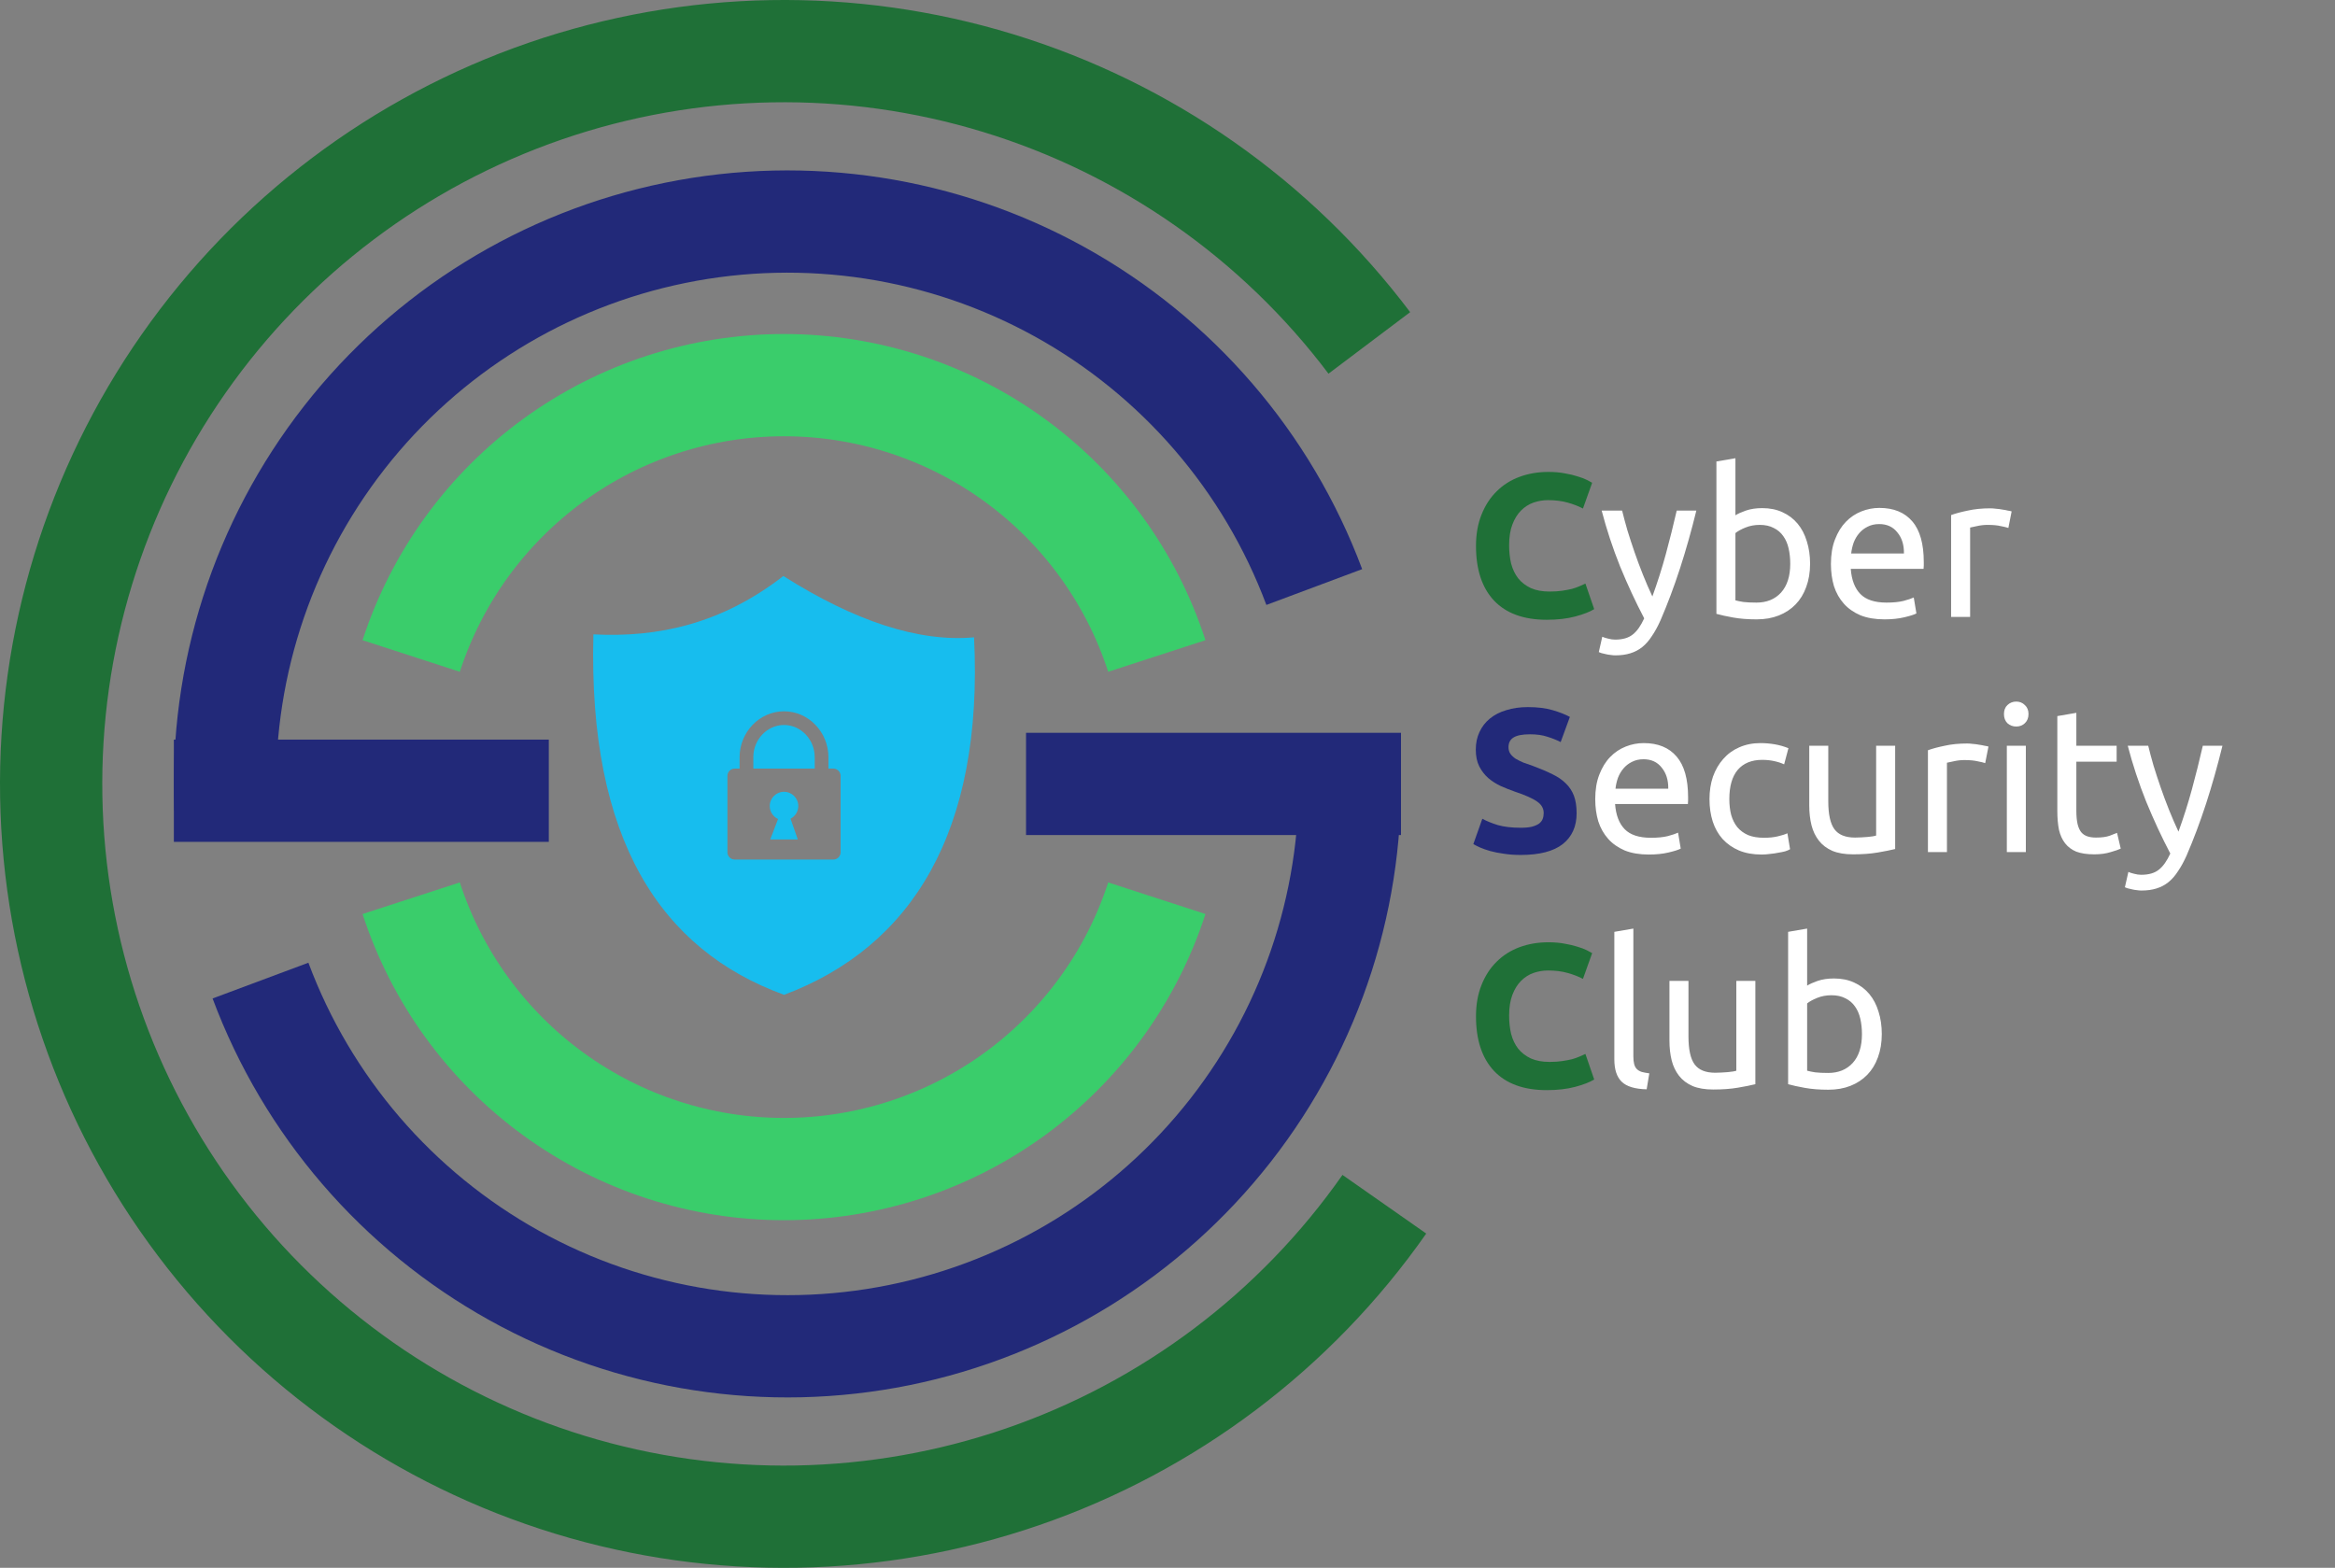 <svg width="685" height="460" viewBox="0 0 685 460" fill="none" xmlns="http://www.w3.org/2000/svg">
<rect x="0" y="0" width="685" height="460" fill="#808080" stroke="none"/>
<path d="M453.76 181.84C447 181.84 441.84 179.96 438.28 176.2C434.76 172.44 433 167.1 433 160.18C433 156.74 433.54 153.68 434.62 151C435.7 148.28 437.18 146 439.06 144.16C440.94 142.28 443.18 140.86 445.78 139.9C448.38 138.94 451.2 138.46 454.24 138.46C456 138.46 457.6 138.6 459.04 138.88C460.48 139.12 461.74 139.42 462.82 139.78C463.9 140.1 464.8 140.44 465.52 140.8C466.24 141.16 466.76 141.44 467.08 141.64L464.38 149.2C463.1 148.52 461.6 147.94 459.88 147.46C458.2 146.98 456.28 146.74 454.12 146.74C452.68 146.74 451.26 146.98 449.86 147.46C448.5 147.94 447.28 148.72 446.2 149.8C445.16 150.84 444.32 152.2 443.68 153.88C443.04 155.56 442.72 157.6 442.72 160C442.72 161.92 442.92 163.72 443.32 165.4C443.76 167.04 444.44 168.46 445.36 169.66C446.32 170.86 447.56 171.82 449.08 172.54C450.6 173.22 452.44 173.56 454.6 173.56C455.96 173.56 457.18 173.48 458.26 173.32C459.34 173.16 460.3 172.98 461.14 172.78C461.98 172.54 462.72 172.28 463.36 172C464 171.72 464.58 171.46 465.1 171.22L467.68 178.72C466.36 179.52 464.5 180.24 462.1 180.88C459.7 181.52 456.92 181.84 453.76 181.84ZM453.76 319.84C447 319.84 441.84 317.96 438.28 314.2C434.76 310.44 433 305.1 433 298.18C433 294.74 433.54 291.68 434.62 289C435.7 286.28 437.18 284 439.06 282.16C440.94 280.28 443.18 278.86 445.78 277.9C448.38 276.94 451.2 276.46 454.24 276.46C456 276.46 457.6 276.6 459.04 276.88C460.48 277.12 461.74 277.42 462.82 277.78C463.9 278.1 464.8 278.44 465.52 278.8C466.24 279.16 466.76 279.44 467.08 279.64L464.38 287.2C463.1 286.52 461.6 285.94 459.88 285.46C458.2 284.98 456.28 284.74 454.12 284.74C452.68 284.74 451.26 284.98 449.86 285.46C448.5 285.94 447.28 286.72 446.2 287.8C445.16 288.84 444.32 290.2 443.68 291.88C443.04 293.56 442.72 295.6 442.72 298C442.72 299.92 442.92 301.72 443.32 303.4C443.76 305.04 444.44 306.46 445.36 307.66C446.32 308.86 447.56 309.82 449.08 310.54C450.6 311.22 452.44 311.56 454.6 311.56C455.96 311.56 457.18 311.48 458.26 311.32C459.34 311.16 460.3 310.98 461.14 310.78C461.98 310.54 462.72 310.28 463.36 310C464 309.72 464.58 309.46 465.1 309.22L467.68 316.72C466.36 317.52 464.5 318.24 462.1 318.88C459.7 319.52 456.92 319.84 453.76 319.84Z" fill="#1F7037"/>
<path d="M470.046 186.82C470.486 187.02 471.046 187.2 471.726 187.36C472.446 187.56 473.146 187.66 473.826 187.66C476.026 187.66 477.746 187.16 478.986 186.16C480.226 185.2 481.346 183.62 482.346 181.42C479.826 176.62 477.466 171.54 475.266 166.18C473.106 160.78 471.306 155.32 469.866 149.8H475.866C476.306 151.6 476.826 153.54 477.426 155.62C478.066 157.7 478.766 159.84 479.526 162.04C480.286 164.24 481.106 166.44 481.986 168.64C482.866 170.84 483.786 172.96 484.746 175C486.266 170.8 487.586 166.64 488.706 162.52C489.826 158.4 490.886 154.16 491.886 149.8H497.646C496.206 155.68 494.606 161.34 492.846 166.78C491.086 172.18 489.186 177.24 487.146 181.96C486.346 183.76 485.506 185.3 484.626 186.58C483.786 187.9 482.846 188.98 481.806 189.82C480.766 190.66 479.586 191.28 478.266 191.68C476.986 192.08 475.526 192.28 473.886 192.28C473.446 192.28 472.986 192.24 472.506 192.16C472.026 192.12 471.546 192.04 471.066 191.92C470.626 191.84 470.206 191.74 469.806 191.62C469.446 191.5 469.186 191.4 469.026 191.32L470.046 186.82ZM509.11 151.18C509.79 150.74 510.81 150.28 512.17 149.8C513.57 149.32 515.17 149.08 516.97 149.08C519.21 149.08 521.19 149.48 522.91 150.28C524.67 151.08 526.15 152.2 527.35 153.64C528.55 155.08 529.45 156.8 530.05 158.8C530.69 160.8 531.01 163 531.01 165.4C531.01 167.92 530.63 170.2 529.87 172.24C529.15 174.24 528.11 175.94 526.75 177.34C525.39 178.74 523.75 179.82 521.83 180.58C519.91 181.34 517.75 181.72 515.35 181.72C512.75 181.72 510.45 181.54 508.45 181.18C506.45 180.82 504.81 180.46 503.53 180.1V135.4L509.11 134.44V151.18ZM509.11 176.14C509.67 176.3 510.45 176.46 511.45 176.62C512.49 176.74 513.77 176.8 515.29 176.8C518.29 176.8 520.69 175.82 522.49 173.86C524.29 171.86 525.19 169.04 525.19 165.4C525.19 163.8 525.03 162.3 524.71 160.9C524.39 159.5 523.87 158.3 523.15 157.3C522.43 156.26 521.49 155.46 520.33 154.9C519.21 154.3 517.85 154 516.25 154C514.73 154 513.33 154.26 512.05 154.78C510.77 155.3 509.79 155.84 509.11 156.4V176.14ZM537.123 165.46C537.123 162.7 537.523 160.3 538.323 158.26C539.123 156.18 540.183 154.46 541.503 153.1C542.823 151.74 544.343 150.72 546.063 150.04C547.783 149.36 549.543 149.02 551.343 149.02C555.543 149.02 558.763 150.34 561.003 152.98C563.243 155.58 564.362 159.56 564.362 164.92C564.362 165.16 564.362 165.48 564.362 165.88C564.362 166.24 564.342 166.58 564.303 166.9H542.943C543.183 170.14 544.123 172.6 545.763 174.28C547.403 175.96 549.963 176.8 553.443 176.8C555.403 176.8 557.043 176.64 558.363 176.32C559.723 175.96 560.743 175.62 561.423 175.3L562.203 179.98C561.523 180.34 560.323 180.72 558.603 181.12C556.923 181.52 555.003 181.72 552.843 181.72C550.123 181.72 547.763 181.32 545.763 180.52C543.803 179.68 542.183 178.54 540.903 177.1C539.623 175.66 538.663 173.96 538.022 172C537.423 170 537.123 167.82 537.123 165.46ZM558.543 162.4C558.583 159.88 557.943 157.82 556.623 156.22C555.343 154.58 553.563 153.76 551.283 153.76C550.003 153.76 548.863 154.02 547.863 154.54C546.903 155.02 546.083 155.66 545.403 156.46C544.723 157.26 544.183 158.18 543.783 159.22C543.423 160.26 543.183 161.32 543.063 162.4H558.543ZM583.898 149.14C584.378 149.14 584.918 149.18 585.518 149.26C586.158 149.3 586.778 149.38 587.378 149.5C587.978 149.58 588.518 149.68 588.998 149.8C589.518 149.88 589.898 149.96 590.138 150.04L589.178 154.9C588.738 154.74 587.998 154.56 586.958 154.36C585.958 154.12 584.658 154 583.058 154C582.018 154 580.978 154.12 579.938 154.36C578.938 154.56 578.278 154.7 577.958 154.78V181H572.378V151.12C573.698 150.64 575.338 150.2 577.298 149.8C579.258 149.36 581.458 149.14 583.898 149.14ZM467.982 234.46C467.982 231.7 468.382 229.3 469.182 227.26C469.982 225.18 471.042 223.46 472.362 222.1C473.682 220.74 475.202 219.72 476.922 219.04C478.642 218.36 480.402 218.02 482.202 218.02C486.402 218.02 489.622 219.34 491.862 221.98C494.102 224.58 495.222 228.56 495.222 233.92C495.222 234.16 495.222 234.48 495.222 234.88C495.222 235.24 495.202 235.58 495.162 235.9H473.802C474.042 239.14 474.982 241.6 476.622 243.28C478.262 244.96 480.822 245.8 484.302 245.8C486.262 245.8 487.902 245.64 489.222 245.32C490.582 244.96 491.602 244.62 492.282 244.3L493.062 248.98C492.382 249.34 491.182 249.72 489.462 250.12C487.782 250.52 485.862 250.72 483.702 250.72C480.982 250.72 478.622 250.32 476.622 249.52C474.662 248.68 473.042 247.54 471.762 246.1C470.482 244.66 469.522 242.96 468.882 241C468.282 239 467.982 236.82 467.982 234.46ZM489.402 231.4C489.442 228.88 488.802 226.82 487.482 225.22C486.202 223.58 484.422 222.76 482.142 222.76C480.862 222.76 479.722 223.02 478.722 223.54C477.762 224.02 476.942 224.66 476.262 225.46C475.582 226.26 475.042 227.18 474.642 228.22C474.282 229.26 474.042 230.32 473.922 231.4H489.402ZM516.798 250.72C514.278 250.72 512.058 250.32 510.138 249.52C508.258 248.72 506.658 247.6 505.338 246.16C504.058 244.72 503.098 243.02 502.458 241.06C501.818 239.06 501.498 236.86 501.498 234.46C501.498 232.06 501.838 229.86 502.518 227.86C503.238 225.86 504.238 224.14 505.518 222.7C506.798 221.22 508.358 220.08 510.198 219.28C512.078 218.44 514.158 218.02 516.438 218.02C517.838 218.02 519.238 218.14 520.638 218.38C522.038 218.62 523.378 219 524.658 219.52L523.398 224.26C522.558 223.86 521.578 223.54 520.458 223.3C519.378 223.06 518.218 222.94 516.978 222.94C513.858 222.94 511.458 223.92 509.778 225.88C508.138 227.84 507.318 230.7 507.318 234.46C507.318 236.14 507.498 237.68 507.858 239.08C508.258 240.48 508.858 241.68 509.658 242.68C510.498 243.68 511.558 244.46 512.838 245.02C514.118 245.54 515.678 245.8 517.518 245.8C518.998 245.8 520.338 245.66 521.538 245.38C522.738 245.1 523.678 244.8 524.358 244.48L525.138 249.16C524.818 249.36 524.358 249.56 523.758 249.76C523.158 249.92 522.478 250.06 521.718 250.18C520.958 250.34 520.138 250.46 519.258 250.54C518.418 250.66 517.598 250.72 516.798 250.72ZM555.968 249.1C554.688 249.42 552.988 249.76 550.868 250.12C548.788 250.48 546.368 250.66 543.608 250.66C541.208 250.66 539.188 250.32 537.548 249.64C535.908 248.92 534.588 247.92 533.588 246.64C532.588 245.36 531.868 243.86 531.428 242.14C530.988 240.38 530.768 238.44 530.768 236.32V218.8H536.348V235.12C536.348 238.92 536.948 241.64 538.148 243.28C539.348 244.92 541.368 245.74 544.208 245.74C544.808 245.74 545.428 245.72 546.068 245.68C546.708 245.64 547.308 245.6 547.868 245.56C548.428 245.48 548.928 245.42 549.368 245.38C549.848 245.3 550.188 245.22 550.388 245.14V218.8H555.968V249.1ZM577.101 218.14C577.581 218.14 578.121 218.18 578.721 218.26C579.361 218.3 579.981 218.38 580.581 218.5C581.181 218.58 581.721 218.68 582.201 218.8C582.721 218.88 583.101 218.96 583.341 219.04L582.381 223.9C581.941 223.74 581.201 223.56 580.161 223.36C579.161 223.12 577.861 223 576.261 223C575.221 223 574.181 223.12 573.141 223.36C572.141 223.56 571.481 223.7 571.161 223.78V250H565.581V220.12C566.901 219.64 568.541 219.2 570.501 218.8C572.461 218.36 574.661 218.14 577.101 218.14ZM594.306 250H588.726V218.8H594.306V250ZM591.486 213.16C590.486 213.16 589.626 212.84 588.906 212.2C588.226 211.52 587.886 210.62 587.886 209.5C587.886 208.38 588.226 207.5 588.906 206.86C589.626 206.18 590.486 205.84 591.486 205.84C592.486 205.84 593.326 206.18 594.006 206.86C594.726 207.5 595.086 208.38 595.086 209.5C595.086 210.62 594.726 211.52 594.006 212.2C593.326 212.84 592.486 213.16 591.486 213.16ZM609.122 218.8H620.942V223.48H609.122V237.88C609.122 239.44 609.242 240.74 609.482 241.78C609.722 242.78 610.082 243.58 610.562 244.18C611.042 244.74 611.642 245.14 612.362 245.38C613.082 245.62 613.922 245.74 614.882 245.74C616.562 245.74 617.902 245.56 618.902 245.2C619.942 244.8 620.662 244.52 621.062 244.36L622.142 248.98C621.582 249.26 620.602 249.6 619.202 250C617.802 250.44 616.202 250.66 614.402 250.66C612.282 250.66 610.522 250.4 609.122 249.88C607.762 249.32 606.662 248.5 605.822 247.42C604.982 246.34 604.382 245.02 604.022 243.46C603.702 241.86 603.542 240.02 603.542 237.94V210.1L609.122 209.14V218.8ZM624.382 255.82C624.822 256.02 625.382 256.2 626.062 256.36C626.782 256.56 627.482 256.66 628.162 256.66C630.362 256.66 632.082 256.16 633.322 255.16C634.562 254.2 635.682 252.62 636.682 250.42C634.162 245.62 631.802 240.54 629.602 235.18C627.442 229.78 625.642 224.32 624.202 218.8H630.202C630.642 220.6 631.162 222.54 631.762 224.62C632.402 226.7 633.102 228.84 633.862 231.04C634.622 233.24 635.442 235.44 636.322 237.64C637.202 239.84 638.122 241.96 639.082 244C640.602 239.8 641.922 235.64 643.042 231.52C644.162 227.4 645.222 223.16 646.222 218.8H651.982C650.542 224.68 648.942 230.34 647.182 235.78C645.422 241.18 643.522 246.24 641.482 250.96C640.682 252.76 639.842 254.3 638.962 255.58C638.122 256.9 637.182 257.98 636.142 258.82C635.102 259.66 633.922 260.28 632.602 260.68C631.322 261.08 629.862 261.28 628.222 261.28C627.782 261.28 627.322 261.24 626.842 261.16C626.362 261.12 625.882 261.04 625.402 260.92C624.962 260.84 624.542 260.74 624.142 260.62C623.782 260.5 623.522 260.4 623.362 260.32L624.382 255.82ZM483.066 319.6C479.626 319.52 477.186 318.78 475.746 317.38C474.306 315.98 473.586 313.8 473.586 310.84V273.4L479.166 272.44V309.94C479.166 310.86 479.246 311.62 479.406 312.22C479.566 312.82 479.826 313.3 480.186 313.66C480.546 314.02 481.026 314.3 481.626 314.5C482.226 314.66 482.966 314.8 483.846 314.92L483.066 319.6ZM514.953 318.1C513.673 318.42 511.973 318.76 509.853 319.12C507.773 319.48 505.353 319.66 502.593 319.66C500.193 319.66 498.173 319.32 496.533 318.64C494.893 317.92 493.573 316.92 492.573 315.64C491.573 314.36 490.853 312.86 490.413 311.14C489.973 309.38 489.753 307.44 489.753 305.32V287.8H495.333V304.12C495.333 307.92 495.933 310.64 497.133 312.28C498.333 313.92 500.353 314.74 503.193 314.74C503.793 314.74 504.413 314.72 505.053 314.68C505.693 314.64 506.293 314.6 506.853 314.56C507.413 314.48 507.913 314.42 508.353 314.38C508.833 314.3 509.173 314.22 509.373 314.14V287.8H514.953V318.1ZM530.146 289.18C530.826 288.74 531.846 288.28 533.206 287.8C534.606 287.32 536.206 287.08 538.006 287.08C540.246 287.08 542.226 287.48 543.946 288.28C545.706 289.08 547.186 290.2 548.386 291.64C549.586 293.08 550.486 294.8 551.086 296.8C551.726 298.8 552.046 301 552.046 303.4C552.046 305.92 551.666 308.2 550.906 310.24C550.186 312.24 549.146 313.94 547.786 315.34C546.426 316.74 544.786 317.82 542.866 318.58C540.946 319.34 538.786 319.72 536.386 319.72C533.786 319.72 531.486 319.54 529.486 319.18C527.486 318.82 525.846 318.46 524.566 318.1V273.4L530.146 272.44V289.18ZM530.146 314.14C530.706 314.3 531.486 314.46 532.486 314.62C533.526 314.74 534.806 314.8 536.326 314.8C539.326 314.8 541.726 313.82 543.526 311.86C545.326 309.86 546.226 307.04 546.226 303.4C546.226 301.8 546.066 300.3 545.746 298.9C545.426 297.5 544.906 296.3 544.186 295.3C543.466 294.26 542.526 293.46 541.366 292.9C540.246 292.3 538.886 292 537.286 292C535.766 292 534.366 292.26 533.086 292.78C531.806 293.3 530.826 293.84 530.146 294.4V314.14Z" fill="white"/>
<path d="M446.14 242.86C447.46 242.86 448.54 242.76 449.38 242.56C450.26 242.32 450.96 242.02 451.48 241.66C452 241.26 452.36 240.8 452.56 240.28C452.76 239.76 452.86 239.18 452.86 238.54C452.86 237.18 452.22 236.06 450.94 235.18C449.66 234.26 447.46 233.28 444.34 232.24C442.98 231.76 441.62 231.22 440.26 230.62C438.9 229.98 437.68 229.2 436.6 228.28C435.52 227.32 434.64 226.18 433.96 224.86C433.28 223.5 432.94 221.86 432.94 219.94C432.94 218.02 433.3 216.3 434.02 214.78C434.74 213.22 435.76 211.9 437.08 210.82C438.4 209.74 440 208.92 441.88 208.36C443.76 207.76 445.88 207.46 448.24 207.46C451.04 207.46 453.46 207.76 455.5 208.36C457.54 208.96 459.22 209.62 460.54 210.34L457.84 217.72C456.68 217.12 455.38 216.6 453.94 216.16C452.54 215.68 450.84 215.44 448.84 215.44C446.6 215.44 444.98 215.76 443.98 216.4C443.02 217 442.54 217.94 442.54 219.22C442.54 219.98 442.72 220.62 443.08 221.14C443.44 221.66 443.94 222.14 444.58 222.58C445.26 222.98 446.02 223.36 446.86 223.72C447.74 224.04 448.7 224.38 449.74 224.74C451.9 225.54 453.78 226.34 455.38 227.14C456.98 227.9 458.3 228.8 459.34 229.84C460.42 230.88 461.22 232.1 461.74 233.5C462.26 234.9 462.52 236.6 462.52 238.6C462.52 242.48 461.16 245.5 458.44 247.66C455.72 249.78 451.62 250.84 446.14 250.84C444.3 250.84 442.64 250.72 441.16 250.48C439.68 250.28 438.36 250.02 437.2 249.7C436.08 249.38 435.1 249.04 434.26 248.68C433.46 248.32 432.78 247.98 432.22 247.66L434.86 240.22C436.1 240.9 437.62 241.52 439.42 242.08C441.26 242.6 443.5 242.86 446.14 242.86Z" fill="#222979"/>
<path d="M339.372 263.537C331.867 286.634 317.243 306.762 297.595 321.037C277.948 335.312 254.286 343 230 343C205.714 343 182.052 335.312 162.405 321.037C142.757 306.762 128.133 286.634 120.629 263.537" stroke="#3ACD6B" stroke-width="30"/>
<path d="M120.628 192.463C128.133 169.366 142.757 149.238 162.405 134.963C182.052 120.688 205.714 113 230 113C254.286 113 277.948 120.688 297.595 134.963C317.243 149.238 331.867 169.366 339.371 192.463" stroke="#3ACD6B" stroke-width="30"/>
<path d="M401.707 100.61C374.382 64.349 336.28 37.669 292.86 24.395C249.44 11.12 202.933 11.932 160.003 26.713C117.073 41.495 79.925 69.489 53.882 106.681C27.84 143.873 14.24 188.356 15.033 233.752C15.825 279.149 30.969 323.129 58.293 359.39C85.618 395.651 123.72 422.331 167.14 435.605C210.56 448.88 257.067 448.068 299.997 433.286C342.927 418.505 380.075 390.511 406.118 353.319" stroke="#1F7037" stroke-width="30"/>
<path d="M385.558 172.235C371.804 135.435 345.371 104.749 311.012 85.698C276.653 66.647 236.624 60.48 198.125 68.308C159.626 76.136 125.183 97.444 100.991 128.399C76.8 159.355 64.448 197.926 66.156 237.176" stroke="#222979" stroke-width="30"/>
<path d="M76.418 287.702C90.157 324.508 116.579 355.205 150.93 374.27C185.281 393.335 225.307 399.517 263.81 391.705C302.312 383.893 336.764 362.599 360.968 331.653C385.172 300.707 397.54 262.141 395.847 222.89" stroke="#222979" stroke-width="30"/>
<path d="M51 232H107.753H161" stroke="#222979" stroke-width="30"/>
<path d="M411 230L354.247 230L301 230" stroke="#222979" stroke-width="30"/>
<path fill-rule="evenodd" clip-rule="evenodd" d="M229.807 169C250.69 182.215 269.557 188.467 285.748 186.989C288.576 244.087 267.454 277.807 230.023 291.88C193.877 278.708 172.497 246.439 174.082 186.123C193.09 187.116 211.737 183.014 229.807 169ZM215.528 225.508H216.968V222.177C216.968 218.488 218.425 215.126 220.772 212.683C223.137 210.221 226.403 208.692 230.001 208.692C233.599 208.692 236.867 210.221 239.231 212.683C241.578 215.126 243.034 218.488 243.034 222.177V225.508H244.475C245.644 225.508 246.602 226.463 246.602 227.631V250.065C246.602 251.233 245.644 252.188 244.475 252.188H215.528C214.358 252.188 213.401 251.233 213.401 250.065V227.631C213.4 226.463 214.358 225.508 215.528 225.508ZM228.255 240.286L225.961 246.286H234.04L231.915 240.204C233.264 239.511 234.186 238.107 234.186 236.488C234.186 234.18 232.312 232.309 230 232.309C227.688 232.309 225.815 234.18 225.815 236.488C225.815 238.173 226.815 239.625 228.255 240.286ZM220.995 225.508H239.007V222.177C239.007 219.554 237.984 217.178 236.336 215.462C234.706 213.765 232.464 212.711 230 212.711C227.538 212.711 225.294 213.765 223.666 215.462C222.017 217.178 220.995 219.554 220.995 222.177V225.508Z" fill="#17BDEE"/>
</svg>
